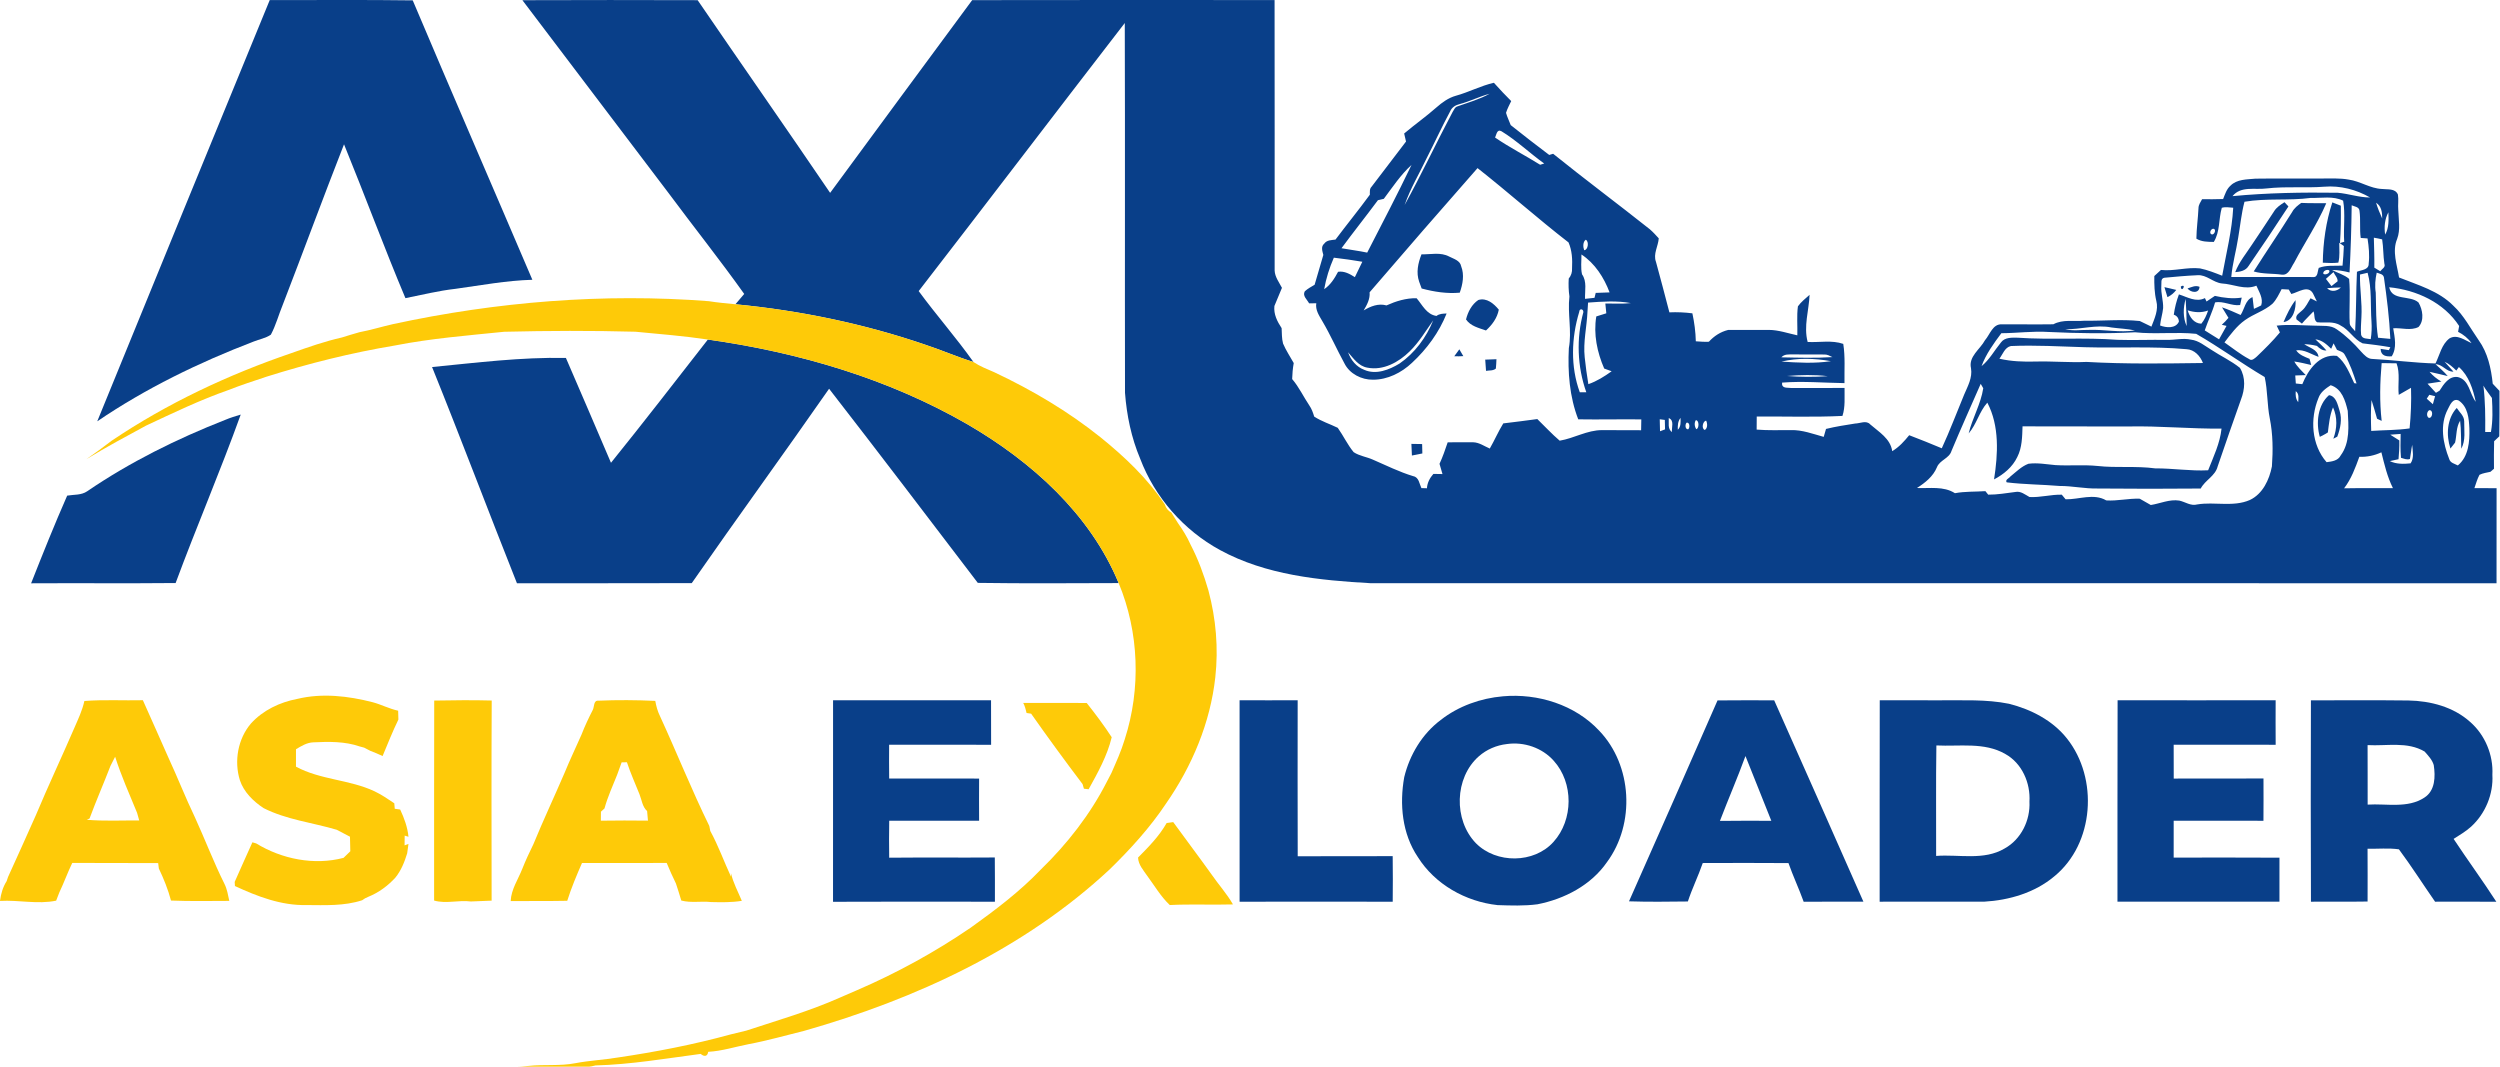 <svg width="1500" height="640" viewBox="0 0 1500 640" fill="none" xmlns="http://www.w3.org/2000/svg">
<g clip-path="url(#clip0_16_2)">
<path d="M161.84 0.049C190.44 0.129 219.053 -0.204 247.64 0.222C271.306 56.209 295.56 111.956 319.413 167.862C303.88 168.302 288.586 171.182 273.24 173.302C263.12 174.436 253.226 176.916 243.253 178.889C230.426 148.356 218.92 117.262 206.413 86.582C193.893 118.529 182.053 150.756 169.693 182.769C167.213 188.742 165.573 195.076 162.52 200.796C159.426 202.956 155.533 203.542 152.08 204.969C119.28 217.542 87.44 233.022 58.346 252.796C92.693 168.489 127.293 84.276 161.84 0.049Z" fill="#093F89"/>
<path d="M313.44 0.116C348.493 -0.004 383.533 -0.018 418.587 0.102C444.987 38.716 471.8 77.036 498.08 115.716C526.4 77.102 554.893 38.622 583.307 0.076C643.787 -0.044 704.267 0.009 764.747 0.036C764.853 54.142 764.76 108.249 764.787 162.356C764.96 166.196 767.453 169.396 769.173 172.702C767.627 176.316 766.173 179.969 764.64 183.596C764.107 188.516 766.347 192.902 768.973 196.876C769.147 199.969 769.027 203.129 769.84 206.156C771.587 210.236 774.067 213.956 776.24 217.836C775.667 221.009 775.387 224.222 775.293 227.436C779.413 232.262 782.093 238.062 785.613 243.302C787.013 245.302 787.813 247.622 788.52 249.956C792.92 252.836 797.96 254.396 802.653 256.689C806.013 261.422 808.48 266.782 812.187 271.289C815.64 273.596 819.96 274.089 823.72 275.782C831.747 279.236 839.587 283.196 847.987 285.716C851.36 286.356 851.613 290.302 852.84 292.862C853.68 292.889 855.333 292.942 856.16 292.956C856.36 289.676 857.88 286.769 860.04 284.342C861.84 284.382 863.667 284.409 865.493 284.436C864.92 282.369 864.32 280.342 863.707 278.302C865.64 274.116 867.147 269.756 868.613 265.396C873.72 265.436 878.813 265.249 883.92 265.369C887.56 265.462 890.613 267.742 893.867 269.129C896.733 264.182 898.96 258.902 901.973 254.036C908.787 253.262 915.587 252.329 922.387 251.436C926.867 255.742 931.053 260.382 935.813 264.409C944.427 262.982 952.32 258.049 961.227 258.076C969.04 258.076 976.853 258.089 984.667 258.142C984.693 255.969 984.733 253.809 984.787 251.636C972.173 251.489 959.56 251.809 946.947 251.596C941.693 238.076 940.587 223.236 941.307 208.862C943.2 198.569 940.467 188.209 941.653 177.849C941.133 174.302 941.027 170.729 941.24 167.156C942.693 165.409 943.387 163.222 943.227 160.956C943.493 155.689 943.253 150.356 941.12 145.462C922.533 131.076 905 115.382 886.52 100.862C864.787 125.582 843.187 150.409 821.76 175.382C822.12 179.396 820.16 182.942 818.2 186.262C822.293 183.769 827.053 181.876 831.893 183.249C837.56 180.702 843.693 178.782 849.973 178.942C853.453 183.009 855.92 188.689 861.893 189.569C863.653 188.182 865.84 188.182 867.973 188.102C863.48 199.396 856.08 209.462 847.187 217.702C840.893 223.636 832.56 227.849 823.787 227.822C816.933 227.929 809.787 224.302 806.667 218.049C802.093 209.676 798.267 200.929 793.413 192.716C791.52 189.409 789.107 185.996 789.773 181.969C788.32 181.982 786.88 181.982 785.453 181.996C784.293 179.729 781.32 177.529 782.88 174.782C784.627 173.182 786.733 172.062 788.773 170.849C790.52 164.889 792.307 158.929 794 152.956C793.44 150.702 792.4 147.982 794.533 146.196C796.08 143.982 798.907 144.089 801.307 143.742C808.08 134.702 815.24 125.956 821.907 116.822C821.973 115.196 821.613 113.356 822.907 112.076C829.84 103.049 836.747 93.996 843.613 84.916C843.2 83.316 842.827 81.702 842.493 80.102C848.853 74.729 855.667 69.929 861.92 64.409C865.307 61.436 869.067 58.702 873.48 57.462C881.253 55.329 888.44 51.462 896.333 49.662C899.653 53.449 903.187 57.049 906.72 60.649C905.64 62.982 904.36 65.236 903.613 67.702C904.32 70.222 905.507 72.596 906.427 75.062C914.04 81.129 921.747 87.102 929.533 92.969C930.12 92.782 931.293 92.436 931.88 92.262C950.973 107.649 970.68 122.302 989.893 137.556C991.813 139.222 993.547 141.102 995.253 143.009C994.92 147.769 991.787 152.356 993.587 157.129C996.333 167.209 999.013 177.302 1001.63 187.409C1006.23 187.209 1010.84 187.409 1015.43 187.996C1016.61 193.516 1017.36 199.116 1017.49 204.782C1020.08 204.942 1022.68 205.196 1025.31 205.049C1028.45 201.609 1032.31 199.102 1036.87 197.969C1044.99 197.969 1053.12 197.929 1061.25 197.942C1067.12 197.969 1072.71 199.969 1078.4 201.196C1078.57 195.396 1077.97 189.556 1078.75 183.796C1080.67 181.116 1083.31 179.076 1085.75 176.902C1085.36 186.316 1082.08 195.729 1084.6 205.182C1091.69 205.556 1099.09 203.956 1105.96 206.329C1107.2 214.129 1106.56 222.022 1106.69 229.876C1094.23 229.702 1081.73 228.582 1069.25 229.569C1068.83 233.276 1072.37 232.476 1074.48 232.782C1085.23 232.849 1095.97 232.756 1106.73 232.769C1106.64 238.369 1107.25 244.129 1105.47 249.556C1088.35 250.396 1071.19 249.809 1054.04 249.902C1054.01 252.516 1053.99 255.142 1053.99 257.756C1060.81 258.316 1067.68 258.049 1074.53 258.062C1081.33 257.876 1087.77 260.342 1094.23 262.129C1094.67 260.529 1095.15 258.942 1095.61 257.356C1101.37 255.942 1107.24 255.036 1113.11 254.116C1116.08 254.076 1119.73 251.982 1122.15 254.649C1127.36 259.196 1134.29 263.182 1135.33 270.702C1139.4 268.289 1142.56 264.756 1145.52 261.129C1152.07 263.662 1158.6 266.209 1165.07 268.969C1169.95 258.422 1174.01 247.529 1178.47 236.809C1180.61 231.782 1183.57 226.609 1182.6 220.929C1180.99 213.929 1188.05 209.622 1191 204.129C1193.99 200.702 1195.6 194.289 1201.11 194.596C1211.41 194.542 1221.71 194.729 1232.01 194.569C1237.73 191.462 1244.39 193.009 1250.59 192.436C1261.68 192.609 1272.81 191.436 1283.89 192.622C1286.19 193.756 1288.52 194.862 1290.85 195.982C1292.72 191.116 1295.2 185.902 1293.8 180.582C1292.63 175.676 1292.52 170.636 1292.59 165.622C1293.88 164.382 1295.21 163.169 1296.56 161.969C1304.43 162.822 1312.16 160.169 1320.01 161.036C1324.6 161.969 1328.96 163.742 1333.31 165.436C1335.75 151.876 1339.2 138.449 1339.93 124.636C1337.64 124.476 1335.31 124.036 1333.08 124.676C1331.12 131.409 1332.09 139.009 1328.28 145.156C1324.68 145.102 1320.97 145.142 1317.83 143.196C1317.91 137.062 1318.81 130.996 1319.09 124.889C1319.09 122.876 1320.35 121.222 1321.25 119.529C1325.45 119.569 1329.65 119.569 1333.87 119.422C1335.01 116.609 1335.91 113.489 1338.28 111.409C1342.16 107.476 1348.11 107.702 1353.23 107.196C1366.55 106.996 1379.88 107.196 1393.21 107.102C1398.53 107.156 1403.91 106.782 1409.17 107.756C1416.09 108.689 1422.08 113.089 1429.16 113.382C1432.49 113.822 1437.07 112.862 1438.75 116.729C1439.25 119.809 1438.68 122.929 1438.96 126.036C1439.16 131.782 1440.37 137.796 1438.29 143.342C1435.16 150.769 1438.23 158.956 1439.43 166.489C1450.76 171.049 1463.19 174.476 1472.04 183.462C1478.4 189.316 1482.29 197.102 1487.19 204.102C1492.67 211.689 1494.69 221.089 1495.64 230.236C1496.96 231.676 1498.31 233.102 1499.68 234.542C1499.68 243.622 1499.77 252.716 1499.57 261.796C1498.52 262.769 1497.48 263.756 1496.47 264.742C1496.32 270.236 1496.33 275.742 1496.39 281.249C1495.85 281.702 1494.8 282.622 1494.28 283.076C1492.04 283.609 1489.72 283.849 1487.69 284.889C1486.33 287.409 1485.6 290.196 1484.64 292.876C1489.05 292.902 1493.49 292.916 1497.95 292.916C1497.92 311.929 1497.95 330.929 1497.92 349.942C1272.77 349.929 1047.63 349.956 822.48 349.929C791.627 348.196 759.613 345.076 732 330.022C710.227 318.169 692.907 298.409 684.107 275.222C678.813 262.689 676.013 249.182 675 235.649C674.853 161.702 675.093 87.756 674.867 13.809C633.52 67.316 592.6 121.169 551.213 174.649C561.813 189.102 573.707 202.569 584.067 217.196C574.307 214.169 564.947 210.062 555.253 206.862C518.413 194.236 480 186.302 441.253 182.556C443 180.476 444.773 178.422 446.533 176.369C431.867 155.782 416.093 135.982 401.027 115.689C371.8 77.182 342.613 38.662 313.44 0.116ZM875.827 62.449C873.347 63.009 871.107 64.409 870.093 66.809C865.173 75.916 860.88 85.369 856.16 94.582C851.667 104.049 846.2 113.076 842.773 123.009C852.853 104.702 861.76 85.729 871.533 67.249C872.373 66.009 872.907 64.196 874.56 63.796C881.053 61.489 887.72 59.596 893.787 56.249C887.653 57.889 881.96 60.822 875.827 62.449ZM897.04 82.529C905.733 88.476 915.147 93.276 924.08 98.849C924.693 98.662 925.907 98.302 926.52 98.116C917.813 91.876 910 84.316 900.867 78.742C898.133 77.262 897.867 80.902 897.04 82.529ZM830.28 119.302C829.4 119.502 827.64 119.916 826.76 120.116C819.56 129.796 812.053 139.236 804.893 148.942C810.027 149.876 815.213 150.476 820.32 151.569C829.293 134.089 838.427 116.649 846.92 98.942C840.413 104.862 835.533 112.302 830.28 119.302ZM1359.84 113.076C1352.89 114.009 1344.59 111.422 1339.49 117.689C1360.45 115.689 1381.55 115.356 1402.59 115.649C1409.12 116.196 1415.41 118.502 1422.04 118.489C1413.77 113.729 1404.15 111.236 1394.6 112.022C1383.03 112.902 1371.39 111.742 1359.84 113.076ZM1346.69 121.049C1344.81 128.129 1344.15 135.449 1342.91 142.662C1341.71 150.529 1339.44 158.222 1338.77 166.182C1355.13 166.209 1371.51 166.222 1387.87 166.222C1390.88 166.529 1390.48 162.582 1391.27 160.729C1395.8 158.969 1400.75 159.622 1405.52 159.382C1405.95 155.476 1406.11 151.529 1406.31 147.609C1405.37 146.956 1404.45 146.302 1403.55 145.662C1403.51 149.622 1404.04 153.702 1403 157.582C1399.89 157.969 1396.77 157.769 1393.68 157.622C1393.83 145.422 1395.59 133.036 1399.4 121.422C1401.08 122.062 1402.77 122.742 1404.49 123.422C1404.6 130.889 1404.51 138.382 1403.99 145.836C1404.96 145.542 1406.92 144.956 1407.89 144.662L1406.52 145.049C1405.96 136.862 1407.31 128.462 1405.88 120.396C1399.85 117.436 1392.87 118.929 1386.43 118.756C1373.24 120.516 1359.84 118.809 1346.69 121.049ZM1425.63 121.636C1426.63 124.889 1427.91 128.049 1429.33 131.142C1429.33 127.569 1428.95 123.716 1425.63 121.636ZM1411.01 123.169C1410.87 136.622 1410.41 150.049 1409.73 163.489C1406.29 162.662 1402.77 161.942 1399.23 162.009C1402.59 163.822 1406.55 164.796 1409.48 167.342C1410.31 176.222 1409.36 185.169 1409.84 194.076C1410.05 196.036 1412.03 197.209 1413.09 198.756C1413.76 186.876 1413.6 174.956 1414.17 163.062C1416.75 161.902 1421.31 162.049 1421.21 158.209C1421.8 153.169 1421.29 148.062 1420.52 143.062C1419.49 142.996 1417.45 142.849 1416.43 142.769C1415.68 137.356 1416.45 131.836 1415.69 126.436C1415.43 124.036 1412.71 123.982 1411.01 123.169ZM1431.09 140.769C1433.43 136.702 1433.2 131.889 1433.04 127.369C1430.83 131.502 1430.4 136.182 1431.09 140.769ZM1327.95 137.236C1326.28 137.302 1325.21 140.476 1327.32 140.689C1328.84 140.582 1329.92 137.422 1327.95 137.236ZM1424.31 142.609C1424.45 148.596 1424.69 154.596 1424.59 160.582C1425.75 161.302 1426.93 162.022 1428.15 162.742C1429.09 161.382 1431.48 160.409 1430.64 158.329C1429.88 153.462 1430.08 148.489 1429.29 143.622C1427.65 143.182 1425.95 142.916 1424.31 142.609ZM950.493 150.116C952.84 150.102 953.56 144.849 951.453 143.836C949.653 145.102 949.773 148.236 950.493 150.116ZM949.213 164.582C952.28 168.902 950.867 174.396 951.013 179.316C952.893 179.089 954.8 178.876 956.707 178.689C956.893 177.956 957.253 176.476 957.427 175.742C960.187 175.609 962.96 175.516 965.747 175.436C962.387 166.489 956.947 158.022 948.867 152.676C948.933 156.622 948.32 160.702 949.213 164.582ZM800.307 154.609C797.64 160.662 795.667 166.996 794.507 173.516C798.307 170.956 800.747 167.049 802.84 163.076C806.587 162.489 809.88 164.369 812.92 166.289C814.387 163.196 815.893 160.116 817.4 157.049C811.72 156.049 806.013 155.316 800.307 154.609ZM1394.04 164.329C1395.28 165.156 1398.24 164.009 1397.57 162.262C1396.27 161.289 1393.45 162.649 1394.04 164.329ZM1416.01 164.716C1415.79 173.249 1417.37 181.729 1416.85 190.262C1416.75 193.809 1416.29 197.369 1416.67 200.916C1417.43 203.556 1420.31 203.049 1422.44 203.489C1423 200.009 1423.13 196.476 1422.89 192.956C1422.19 183.182 1423.19 173.222 1420.57 163.662C1419.03 163.996 1417.52 164.356 1416.01 164.716ZM1426.03 163.596C1425.15 167.529 1424.81 171.569 1425.45 175.569C1425.76 184.596 1425.45 193.662 1426.83 202.636C1429.28 202.876 1431.73 203.089 1434.21 203.329C1433.61 190.969 1432.11 178.662 1430.35 166.436C1429.92 164.342 1427.63 164.236 1426.03 163.596ZM1298.6 166.649C1296.17 167.102 1297.03 169.889 1296.79 171.622C1296.48 176.076 1298.03 180.396 1297.88 184.849C1297.53 188.369 1296.37 191.756 1296.05 195.289C1299.69 196.702 1305.44 197.262 1307.35 192.956C1307.21 190.849 1306.19 189.476 1304.27 188.822C1304.85 184.649 1305.87 180.569 1307.35 176.636C1312.4 178.209 1317.64 181.582 1322.95 178.849C1323.19 179.356 1323.67 180.382 1323.92 180.902C1325.59 179.782 1327.25 178.662 1328.93 177.529C1334.21 178.742 1339.63 179.382 1345.03 178.569C1344.69 180.049 1344.39 181.529 1344.08 183.022C1338.91 183.729 1334.16 180.409 1329.04 181.462C1327.43 187.209 1324.76 192.582 1322.85 198.236C1325.72 200.009 1328.53 201.862 1331.43 203.596C1332.96 200.929 1334.43 198.236 1335.92 195.542C1335.21 195.382 1333.77 195.036 1333.07 194.876C1334.52 193.609 1335.83 192.182 1337.08 190.702C1335.75 188.622 1334.47 186.516 1333.21 184.396C1337.01 185.716 1340.71 187.329 1344.37 188.996C1346.73 185.449 1347.11 180.062 1351.51 178.276C1351.77 180.622 1352.07 182.956 1352.35 185.316C1353.79 184.636 1355.31 184.036 1356.72 183.236C1358.11 179.036 1355.4 175.116 1353.83 171.409C1346.96 174.236 1340.04 170.436 1333.11 170.076C1327.88 169.516 1323.93 164.742 1318.55 165.129C1311.88 165.422 1305.23 166.022 1298.6 166.649ZM1395.55 167.329C1396.37 168.409 1398.04 170.569 1398.88 171.662C1400.12 170.756 1401.35 169.809 1402.55 168.796C1402.72 166.662 1400.84 165.076 1400.09 163.262C1398.55 164.609 1397.04 165.969 1395.55 167.329ZM1396.25 172.916C1398.65 175.436 1402.25 174.756 1404.53 172.476C1401.76 172.516 1398.99 172.662 1396.25 172.916ZM1433.53 172.356C1435.19 180.636 1446.07 176.956 1451.11 181.502C1453.61 185.756 1454.72 192.289 1451.11 196.196C1446.44 198.596 1440.93 196.609 1435.93 196.956C1436.83 202.596 1438.28 208.609 1435.04 213.782C1431.72 214.036 1428.47 213.529 1428.37 209.316C1429.6 209.502 1432.07 209.889 1433.31 210.076C1433.53 209.636 1433.99 208.769 1434.21 208.342C1428.68 207.342 1423.12 206.689 1417.56 206.009C1412.29 203.596 1409.51 197.849 1404.31 195.276C1400.11 192.529 1394.95 193.836 1390.28 193.356C1388.13 192.142 1389 188.796 1388.09 186.836C1385.84 189.329 1383.29 191.569 1381.16 194.169C1380.35 193.542 1378.72 192.289 1377.91 191.662C1377.01 189.022 1379.69 187.849 1381.23 186.302C1383.53 184.342 1384.71 181.462 1386.33 178.969C1387.28 179.449 1389.17 180.382 1390.12 180.862C1389.55 179.662 1388.39 177.276 1387.8 176.076C1384.85 170.822 1378.88 175.422 1374.79 176.396C1374.41 175.729 1373.65 174.396 1373.27 173.729C1372.2 173.676 1370.04 173.542 1368.97 173.489C1367.35 176.529 1365.89 179.769 1363.45 182.276C1358.59 186.542 1352.19 188.329 1347 192.076C1342 195.622 1338.35 200.636 1334.68 205.449C1339.55 208.822 1344.16 212.622 1349.41 215.396C1351.08 216.822 1352.83 214.982 1354.07 213.942C1358.88 209.302 1363.68 204.609 1367.95 199.449C1367.47 198.436 1366.49 196.396 1366.01 195.382C1373.69 194.489 1381.44 195.289 1389.16 195.396C1393.51 195.689 1398.32 194.862 1402.09 197.622C1407.52 201.342 1412.29 205.969 1416.61 210.916C1418.51 212.942 1420.6 215.449 1423.67 215.382C1436.23 216.009 1448.71 217.756 1461.29 218.076C1463.83 212.982 1464.93 206.622 1469.71 203.022C1474.2 200.409 1478.87 204.089 1482.92 205.902C1480.84 202.956 1478.04 200.702 1474.85 199.089C1475.01 198.209 1475.33 196.462 1475.49 195.596C1466.29 181.462 1449.91 173.982 1433.53 172.356ZM952.84 181.556C952.707 183.342 952.6 185.142 952.493 186.929C952.107 196.102 949.813 205.196 950.827 214.409C951.413 219.782 952.107 225.156 953.013 230.502C958.093 228.756 962.64 225.876 966.987 222.756C965.48 222.209 964 221.662 962.52 221.129C958.267 211.342 956.013 200.516 957.773 189.862C959.773 189.236 961.773 188.596 963.787 187.982C963.587 186.009 963.387 184.049 963.2 182.102C968.307 182.036 973.427 182.449 978.52 181.862C970.08 180.302 961.347 180.929 952.84 181.556ZM1312 195.662C1311.96 190.222 1311.75 184.769 1311.39 179.342C1309.87 184.622 1309.69 190.569 1312 195.662ZM947.533 187.142C942.813 202.676 942.227 219.942 947.867 235.342C948.84 235.342 950.813 235.356 951.787 235.356C946.347 220.036 945.72 202.942 950.027 187.276C950.08 185.249 947.627 184.862 947.533 187.142ZM1312.6 186.182C1313.72 190.142 1316.24 194.049 1320.8 194.222C1322.72 191.902 1323.91 189.129 1324.87 186.302C1320.84 187.769 1316.61 187.516 1312.6 186.182ZM845.813 210.822C839.253 217.316 829.907 222.489 820.453 220.596C815.16 219.702 812.12 215.076 808.84 211.356C810.48 216.036 813.84 220.156 818.587 221.916C825.64 225.036 833.56 221.876 839.72 218.129C848.88 211.849 855.787 202.436 859.933 192.209C855.44 198.556 851.427 205.342 845.813 210.822ZM1239.16 197.542C1243.75 198.662 1248.49 197.902 1253.16 197.942C1262.45 197.569 1271.69 199.676 1280.99 198.262C1276.31 197.249 1271.57 197.129 1266.87 196.489C1257.64 194.609 1248.45 197.729 1239.16 197.542ZM1188.92 219.702C1193.73 215.782 1196.67 210.222 1200.55 205.502C1202.8 202.329 1207.08 202.569 1210.55 202.622C1230.49 203.996 1250.53 202.356 1270.48 203.889C1280.31 204.209 1290.12 203.782 1299.95 203.916C1304.83 204.089 1309.76 202.689 1314.63 203.796C1319.21 204.329 1322.81 207.462 1326.64 209.782C1332.32 213.569 1338.64 216.436 1343.97 220.729C1347.51 226.542 1346.96 233.649 1344.56 239.769C1339.87 253.116 1335.13 266.449 1330.6 279.836C1329.17 285.622 1323.08 288.062 1320.43 293.116C1299.81 293.316 1279.2 293.302 1258.59 293.102C1250.92 293.276 1243.4 291.542 1235.75 291.582C1225.17 290.689 1214.55 290.702 1204.01 289.409C1202.88 287.822 1205.48 287.009 1206.23 285.902C1209.64 283.156 1212.85 279.849 1217.04 278.262C1222.44 277.529 1227.89 278.596 1233.28 279.062C1241.68 279.582 1250.12 278.729 1258.51 279.582C1270 280.862 1281.6 279.476 1293.09 281.022C1303.71 280.969 1314.25 282.716 1324.88 282.169C1328.08 274.062 1332.01 265.916 1332.92 257.169C1314.31 257.342 1295.76 255.489 1277.16 255.876C1255.95 255.969 1234.72 255.756 1213.52 255.809C1213.31 262.022 1213.28 268.569 1210.37 274.222C1207.48 280.262 1202.24 284.582 1196.43 287.649C1198.8 272.422 1199.76 255.636 1192.4 241.596C1187.52 247.022 1185.97 254.542 1181.19 260.062C1183.43 250.796 1188.51 242.422 1189.95 232.942C1189.57 232.276 1188.81 230.956 1188.43 230.289C1182.57 243.702 1176.55 257.022 1170.91 270.529C1169.57 275.102 1163.83 276.009 1162.15 280.369C1159.85 285.916 1155.07 289.676 1150.16 292.809C1157.83 293.142 1166.09 291.529 1172.96 295.916C1178.97 294.796 1185.13 295.102 1191.23 294.689C1191.65 295.222 1192.51 296.276 1192.93 296.796C1198.41 296.836 1203.81 295.862 1209.25 295.182C1212.43 294.502 1215.07 296.782 1217.69 298.209C1224.2 298.582 1230.55 296.649 1237.07 296.809C1237.64 297.502 1238.79 298.889 1239.36 299.582C1247.45 299.742 1256.23 295.822 1263.76 300.249C1270.49 300.676 1277.09 298.969 1283.83 299.222C1286.01 300.529 1288.23 301.796 1290.48 303.009C1296.17 302.102 1301.71 299.436 1307.6 300.356C1311.17 301.142 1314.49 303.729 1318.33 302.662C1328.76 300.916 1339.88 304.369 1349.89 300.009C1357.64 296.369 1361.6 287.822 1363.15 279.822C1363.84 270.249 1363.77 260.542 1361.88 251.102C1360.23 242.876 1360.63 234.409 1358.81 226.222C1344.87 217.969 1331.73 208.369 1317.71 200.302C1305.56 199.036 1293.2 200.702 1281.01 199.369C1263.75 200.302 1246.4 199.996 1229.13 199.182C1219.67 198.569 1210.25 199.889 1200.81 199.929C1196.21 206.089 1191.59 212.422 1188.92 219.702ZM1389.23 203.609C1391.51 205.756 1393.83 207.889 1395.87 210.289C1393.51 210.462 1391.72 209.076 1390.15 207.542C1387.63 206.929 1385.07 206.556 1382.52 206.502C1385.67 208.729 1390.52 209.609 1391.13 214.116C1386.72 212.609 1382.57 209.516 1377.69 210.196C1379.56 212.982 1382.77 214.076 1385.73 215.289C1385.97 216.222 1386.48 218.076 1386.72 218.996C1383.35 218.222 1379.99 217.369 1376.57 216.902C1378.29 220.049 1380.99 222.476 1383.45 225.062C1381.33 225.116 1379.24 225.196 1377.15 225.289C1377.24 226.889 1377.36 228.489 1377.49 230.102C1378.47 230.209 1380.41 230.409 1381.39 230.502C1384.84 221.956 1391.65 212.196 1402.16 213.529C1407.47 217.649 1409.72 224.076 1412.52 229.916C1412.88 229.969 1413.57 230.049 1413.93 230.089C1412.01 224.142 1409.96 218.142 1406.79 212.742C1405.87 211.009 1403.75 210.689 1402.19 209.902C1401.47 208.596 1400.79 207.302 1400.15 206.009C1399.64 207.089 1399.16 208.169 1398.71 209.262C1396.01 206.622 1393.16 203.969 1389.23 203.609ZM1199.64 215.222C1206.73 216.876 1214.01 217.116 1221.27 216.929C1231.49 216.636 1241.69 217.636 1251.91 217.156C1275.17 218.476 1298.49 218.116 1321.77 217.809C1320.19 213.622 1316.64 209.742 1311.93 209.516C1291.65 207.676 1271.25 208.916 1250.93 208.329C1236.13 207.902 1221.32 206.969 1206.52 207.622C1202.84 208.436 1201.68 212.542 1199.64 215.222ZM1068.81 214.396C1079 214.596 1089.25 214.916 1099.44 214.262C1097.89 213.516 1096.33 212.609 1094.57 212.702C1088.31 212.609 1082.07 212.756 1075.81 212.649C1073.37 212.689 1070.63 212.342 1068.81 214.396ZM1068.87 216.956C1078.71 217.596 1088.77 218.209 1098.55 216.702C1088.8 214.956 1078.55 214.636 1068.87 216.956ZM1466.75 217.036C1468.51 219.022 1470.32 220.942 1472.08 222.956C1467.85 223.262 1465.57 218.489 1461.31 218.542C1463.8 220.836 1466.45 223.022 1468.64 225.649C1464.99 224.822 1461.37 223.836 1457.72 223.089C1459.71 225.449 1462.13 227.396 1464.83 228.942C1462.04 229.409 1459.29 229.822 1456.52 230.209C1458.17 232.049 1459.87 233.862 1461.55 235.702C1462.09 235.382 1463.2 234.716 1463.75 234.396C1466.16 230.569 1469.49 225.369 1474.75 226.249C1481.6 227.942 1481.72 236.262 1485.45 241.089C1483.8 233.476 1481.36 225.542 1475.32 220.222C1474.93 220.756 1474.16 221.822 1473.79 222.356C1471.68 220.249 1469.45 218.276 1466.75 217.036ZM1428.99 217.862C1427.99 229.422 1427.68 240.982 1429 252.529C1428.07 252.089 1427.13 251.662 1426.24 251.236C1425.15 247.489 1424.15 243.716 1422.91 240.022C1422.39 246.182 1422.53 252.382 1422.73 258.556C1430.4 258.022 1438.12 258.156 1445.76 257.049C1446.55 248.956 1446.88 240.809 1446.61 232.689C1444.17 234.142 1441.72 235.556 1439.25 236.916C1438.56 230.609 1440.21 224.049 1437.93 217.982C1434.92 217.956 1431.95 217.876 1428.99 217.862ZM1072.23 225.596C1080.35 226.249 1088.53 226.249 1096.68 225.716C1088.56 224.729 1080.35 224.942 1072.23 225.596ZM1391.07 238.836C1385.93 251.262 1386.85 266.902 1395.95 277.302C1399.11 276.902 1402.79 276.489 1404.41 273.262C1410.13 265.542 1409.12 255.542 1408.65 246.529C1407.2 240.409 1405.13 233.196 1398.4 231.129C1395.4 233.089 1392.28 235.302 1391.07 238.836ZM1491.12 259.196C1491.97 259.196 1493.69 259.182 1494.56 259.182C1495.76 252.462 1495.55 245.542 1495.15 238.782C1493.47 236.289 1491.51 234.009 1490.04 231.382C1491.17 240.609 1491.23 249.916 1491.12 259.196ZM1377.45 234.689C1377.25 236.996 1377.39 239.422 1378.93 241.289C1379.03 238.982 1379.63 236.289 1377.45 234.689ZM1457.59 236.876C1457.2 237.462 1456.44 238.622 1456.05 239.209C1457.25 240.316 1458.48 241.422 1459.72 242.529C1460.16 240.916 1460.61 239.316 1461.05 237.702C1460.19 237.502 1458.45 237.089 1457.59 236.876ZM1468.67 245.582C1463.75 254.929 1465.8 266.009 1469.52 275.382C1470.15 277.782 1472.79 278.236 1474.71 279.262C1481.19 273.889 1481.85 264.916 1481.63 257.089C1481.37 251.062 1480.71 243.942 1475.19 240.302C1471.61 238.716 1469.97 243.116 1468.67 245.582ZM1457.44 246.156C1456.04 247.129 1455.72 249.769 1457.29 250.729C1459.76 250.996 1460.08 245.622 1457.44 246.156ZM995.84 251.569C995.88 253.969 995.933 256.356 996.013 258.756C996.773 258.476 998.28 257.902 999.027 257.622C998.96 255.729 998.92 253.836 998.893 251.956C998.133 251.862 996.613 251.662 995.84 251.569ZM1001.25 250.836C1001.43 253.676 1000.41 257.262 1003.16 259.249C1002.87 256.436 1004.75 252.276 1001.25 250.836ZM1006.68 257.862C1008.64 255.956 1008.39 253.209 1008.31 250.729C1006.67 252.756 1006.6 255.382 1006.68 257.862ZM1017.51 252.089C1016.44 253.636 1016.72 256.022 1017.79 257.516C1019.53 257.129 1019.59 252.129 1017.51 252.089ZM1022.87 257.969C1024.65 256.996 1024.49 254.022 1023.71 252.422C1021.71 252.489 1020.67 257.236 1022.87 257.969ZM1011.99 253.582C1010.91 254.556 1011.04 257.796 1012.93 257.569C1014.05 256.582 1013.88 253.289 1011.99 253.582ZM1434.15 260.809C1435.95 261.956 1437.76 263.102 1439.59 264.262C1439.67 268.022 1439.49 271.782 1439.11 275.529C1437.8 275.809 1435.2 276.369 1433.89 276.662C1437.76 278.529 1442.15 278.449 1446.35 278.009C1448.59 274.822 1447.59 270.529 1447.31 266.902C1446.72 269.702 1446.51 272.569 1445.97 275.382C1444.12 276.062 1442.32 275.156 1440.59 274.676C1440.15 269.902 1440.31 265.129 1440.39 260.356C1438.29 260.542 1436.21 260.702 1434.15 260.809ZM1415.6 274.089C1413.2 280.662 1410.77 287.382 1406.45 292.982C1416.21 292.782 1425.99 292.982 1435.76 292.876C1432.36 286.089 1430.65 278.702 1428.83 271.382C1424.68 273.342 1420.16 274.249 1415.6 274.089ZM1488.15 277.062C1492.13 275.076 1488.25 281.489 1488.15 277.062Z" fill="#093F89"/>
<path d="M1364.41 126.849C1365.88 124.382 1368.33 122.849 1370.69 121.316C1371.28 121.956 1372.47 123.222 1373.05 123.862C1365.24 135.916 1357.2 147.822 1349.09 159.662C1347.4 162.422 1344.11 163.089 1341.13 163.289C1343.52 157.009 1347.92 151.862 1351.52 146.276C1355.8 139.796 1360.2 133.382 1364.41 126.849Z" fill="#093F89"/>
<path d="M1375.33 127.142C1376.56 124.836 1378.65 123.236 1380.75 121.742C1385.73 121.996 1390.75 121.849 1395.76 121.942C1390.41 134.382 1382.73 145.702 1376.45 157.702C1374.57 160.422 1373.36 165.169 1369.24 164.809C1363.57 163.982 1357.75 164.529 1352.23 162.862C1359.79 150.862 1367.83 139.169 1375.33 127.142Z" fill="#093F89"/>
<path d="M852.893 152.609C858.427 152.716 864.32 151.169 869.48 153.916C872.16 155.316 876.067 156.276 876.693 159.742C878.72 164.916 877.64 170.556 875.853 175.609C868.107 176.302 860.453 175.089 853 173.102C852.493 171.742 852 170.396 851.507 169.062C849.573 163.529 850.813 157.889 852.893 152.609Z" fill="#093F89"/>
<path d="M1298.65 172.289C1301.03 172.796 1303.36 173.369 1305.73 173.982C1304.33 175.836 1302.57 177.316 1300.47 178.289C1299.81 176.289 1299.21 174.289 1298.65 172.289Z" fill="#093F89"/>
<path d="M1308.48 171.902C1312.31 169.716 1308.81 176.369 1308.48 171.902Z" fill="#093F89"/>
<path d="M1312.51 173.089C1314.83 172.316 1317.24 171.009 1319.72 172.089C1319.52 176.302 1314.52 175.662 1312.51 173.089Z" fill="#093F89"/>
<path d="M886.987 179.996C892.027 178.476 896.32 182.196 899.28 185.796C898.333 190.809 895.28 194.929 891.587 198.289C887.293 196.782 882.32 195.662 879.613 191.676C880.72 187.156 883.04 182.649 886.987 179.996Z" fill="#093F89"/>
<path d="M1370.12 193.249C1372.09 188.649 1374.24 184.062 1377.32 180.089C1377.71 185.102 1376.01 192.449 1370.12 193.249Z" fill="#093F89"/>
<path d="M1302.77 190.676C1303.53 191.382 1303.53 191.382 1302.77 190.676Z" fill="#093F89"/>
<path d="M424.72 203.729C479.066 211.382 532.946 227.129 580.68 254.689C618.866 276.956 653.986 308.262 671.2 349.849C643.026 349.916 614.84 350.156 586.68 349.729C557.026 310.836 527.44 271.876 497.453 233.249C470.253 272.316 442.213 310.782 415.053 349.876C380.093 350.036 345.133 349.876 310.173 349.956C293 306.782 276.64 263.289 259.24 220.222C285.946 217.622 312.666 214.222 339.546 214.769C348.546 235.742 357.693 256.662 366.586 277.676C386.28 253.289 405.426 228.449 424.72 203.729Z" fill="#093F89"/>
<path d="M875.6 209.582C876.44 210.916 877.227 212.276 877.987 213.676C876.173 213.836 874.36 213.796 872.573 213.742C873.333 212.702 874.84 210.622 875.6 209.582Z" fill="#093F89"/>
<path d="M891.133 215.782C893.373 215.702 895.6 215.622 897.867 215.529C897.813 217.396 897.693 219.262 897.52 221.129C895.893 222.556 893.573 222.169 891.613 222.516C891.467 220.262 891.32 218.022 891.133 215.782Z" fill="#093F89"/>
<path d="M1391.89 262.116C1389.51 253.822 1390.57 243.049 1397.4 237.102C1401.76 237.729 1402.63 242.996 1403.77 246.516C1405.39 251.662 1404.2 257.049 1402.39 261.969C1401.79 262.289 1400.6 262.929 1400 263.249C1402.27 257.076 1402.57 250.502 1399.81 244.409C1397.81 249.196 1397.37 254.369 1396.72 259.449C1395.2 260.516 1393.51 261.262 1391.89 262.116Z" fill="#093F89"/>
<path d="M1470.25 269.116C1467.61 261.089 1468.11 251.222 1474.04 244.769C1475.65 247.316 1478.52 249.516 1478.52 252.782C1478.45 258.276 1479.53 264.196 1476.76 269.249C1476.53 263.636 1476.76 258.009 1476.07 252.436C1473.6 256.342 1474.08 261.196 1473.05 265.556C1472.07 266.716 1471.13 267.902 1470.25 269.116Z" fill="#093F89"/>
<path d="M135.107 251.929C138.133 250.662 141.28 249.662 144.44 248.742C132.2 282.729 117.92 315.956 105.373 349.822C76.48 350.116 47.573 349.809 18.666 349.982C25.627 332.356 32.68 314.716 40.306 297.382C44.333 296.676 48.76 297.209 52.306 294.769C78.026 277.209 106.133 263.316 135.107 251.929Z" fill="#093F89"/>
<path d="M846.84 266.329C848.973 266.369 851.12 266.396 853.28 266.436C853.307 268.316 853.36 270.196 853.413 272.076C851.307 272.462 849.213 272.876 847.146 273.316C847.026 270.982 846.933 268.649 846.84 266.329Z" fill="#093F89"/>
<path d="M901.773 417.782C922.693 415.916 944.987 422.836 959.52 438.422C979.427 459.169 981.213 494.222 964.213 517.236C954.667 531.076 938.72 539.396 922.493 542.569C914.56 543.622 906.493 543.329 898.52 543.062C879.427 540.982 860.987 530.649 850.68 514.196C841.267 500.236 839.627 482.542 842.533 466.316C845.787 452.902 853.307 440.329 864.427 431.996C875.067 423.649 888.36 418.942 901.773 417.782ZM904.08 446.436C897.92 447.129 892 449.662 887.333 453.756C872.627 466.636 872.053 492.022 885.56 505.942C897.773 518.289 920.467 518.182 932.12 505.116C944.067 491.889 944.227 469.716 932.24 456.462C925.293 448.636 914.36 444.942 904.08 446.436Z" fill="#093F89"/>
<path d="M499.84 420.169C531.44 420.182 563.027 420.209 594.627 420.156C594.613 429.049 594.6 437.956 594.667 446.862C574.267 446.809 553.867 446.889 533.48 446.849C533.44 453.596 533.413 460.342 533.507 467.102C551.493 467.156 569.48 467.089 587.467 467.142C587.427 475.582 587.4 484.009 587.467 492.449C569.493 492.436 551.507 492.489 533.533 492.422C533.387 499.822 533.427 507.222 533.52 514.622C554.627 514.409 575.76 514.649 596.88 514.489C596.987 523.329 596.947 532.182 596.947 541.036C564.56 540.996 532.187 540.929 499.813 541.076C499.827 500.769 499.8 460.476 499.84 420.169Z" fill="#093F89"/>
<path d="M743.746 420.142C755.36 420.209 766.987 420.196 778.6 420.142C778.573 451.342 778.533 482.556 778.627 513.756C797.613 513.662 816.613 513.782 835.613 513.689C835.733 522.796 835.733 531.916 835.627 541.036C805 540.969 774.387 540.982 743.76 541.036C743.72 500.742 743.746 460.449 743.746 420.142Z" fill="#093F89"/>
<path d="M1030.52 420.249C1041.85 420.116 1053.19 420.182 1064.51 420.196C1082.49 460.409 1100.21 500.742 1118.05 541.009C1106.11 541.009 1094.16 540.956 1082.21 541.062C1079.4 533.236 1075.84 525.689 1073.08 517.849C1055.93 517.716 1038.8 517.769 1021.65 517.822C1018.97 525.622 1015.29 533.036 1012.72 540.889C1000.95 541.022 989.16 541.182 977.4 540.796C995.16 500.636 1012.97 460.502 1030.52 420.249ZM1047.28 453.622C1042.51 466.729 1036.93 479.516 1031.96 492.542C1042.24 492.396 1052.52 492.449 1062.79 492.476C1057.69 479.502 1052.39 466.609 1047.28 453.622Z" fill="#093F89"/>
<path d="M1127.85 420.169C1139.85 420.196 1151.84 420.169 1163.84 420.182C1177.68 420.289 1191.67 419.502 1205.33 422.249C1218.61 425.582 1231.6 432.236 1240.21 443.142C1259.15 467.022 1256.61 506.169 1232.61 525.782C1220.92 535.636 1205.52 540.142 1190.47 541.009C1169.57 541.022 1148.68 540.956 1127.79 541.022C1127.84 500.742 1127.72 460.449 1127.85 420.169ZM1161.68 513.556C1175.35 512.502 1190.28 516.489 1202.75 509.102C1212.69 503.622 1218.24 492.169 1217.67 480.982C1218.36 469.809 1213.2 457.929 1203.16 452.382C1190.63 445.142 1175.6 447.969 1161.83 447.262C1161.49 469.356 1161.75 491.462 1161.68 513.556Z" fill="#093F89"/>
<path d="M1270.56 420.142C1302.16 420.196 1333.77 420.209 1365.39 420.142C1365.35 429.049 1365.33 437.956 1365.4 446.862C1345 446.822 1324.6 446.889 1304.2 446.836C1304.17 453.609 1304.17 460.369 1304.24 467.142C1322.19 467.049 1340.15 467.196 1358.09 467.089C1358.15 475.542 1358.12 484.009 1358.07 492.462C1340.12 492.436 1322.16 492.476 1304.21 492.436C1304.19 499.809 1304.15 507.182 1304.2 514.556C1325.36 514.529 1346.52 514.489 1367.68 514.609C1367.73 523.396 1367.71 532.196 1367.67 541.009C1335.28 540.982 1302.88 541.022 1270.48 540.982C1270.55 500.702 1270.4 460.422 1270.56 420.142Z" fill="#093F89"/>
<path d="M1386.55 420.196C1406.03 420.236 1425.52 420.036 1445.01 420.289C1458.31 420.529 1472.08 424.116 1482.15 433.209C1491.08 441.036 1496.05 453.049 1495.43 464.889C1496.09 476.449 1491.24 488.129 1482.72 495.942C1479.52 498.822 1475.8 501.049 1472.16 503.342C1480.55 516.022 1489.55 528.289 1497.8 541.062C1485.55 540.956 1473.29 540.982 1461.05 541.022C1453.79 530.582 1446.93 519.809 1439.36 509.596C1433.13 508.702 1426.79 509.382 1420.53 509.236C1420.61 519.796 1420.57 530.356 1420.55 540.916C1409.23 541.116 1397.89 540.916 1386.57 541.022C1386.39 500.756 1386.45 460.476 1386.55 420.196ZM1420.55 447.062C1420.63 458.956 1420.55 470.862 1420.59 482.769C1431.87 482.049 1444.6 485.182 1454.63 478.556C1461.17 474.396 1461.29 465.876 1460.25 459.049C1459.32 455.822 1456.92 453.382 1454.77 450.929C1444.39 444.756 1431.96 447.716 1420.55 447.062Z" fill="#093F89"/>
<path d="M235.907 194.449C297.973 181.049 361.933 175.809 425.293 180.716C430.587 181.569 435.92 182.022 441.253 182.556C480 186.302 518.413 194.236 555.253 206.862C564.947 210.062 574.307 214.169 584.067 217.196C587.933 219.809 592.293 221.462 596.547 223.329C619.12 233.956 640.787 246.742 660.293 262.356C674.787 274.076 688.587 287.089 698.92 302.729C699.56 304.836 700.893 306.529 702.84 307.582C704.147 309.689 705.44 311.796 706.8 313.889C709.64 317.916 712.253 322.102 714.267 326.622C718.867 335.449 722.32 344.782 725.067 354.342C729.6 371.262 731.107 388.902 729.187 406.329C726.2 433.636 715.24 459.636 699.64 482.102C689.987 496.582 678.227 509.502 665.8 521.622C614.573 569.382 549.413 599.462 482.613 618.476C471.493 621.209 460.493 624.382 449.227 626.489C441.133 628.049 433.213 630.649 424.92 631.089C424.48 634.209 422.267 633.982 420.427 632.342C399.44 635.089 378.493 638.716 357.293 639.262C351.16 640.982 344.747 640.089 338.48 640.329C325.453 640.156 312.413 640.676 299.4 640.236C305.293 640.102 311.2 640.196 317.067 639.556C326.427 638.529 335.933 639.742 345.213 637.916C353.627 636.316 362.187 635.916 370.627 634.516C393.453 631.156 416.16 626.756 438.44 620.636C441.547 619.876 444.653 619.076 447.773 618.369C466.64 612.169 485.8 606.649 503.96 598.556C507.413 597.116 510.853 595.622 514.267 594.089C538.147 583.782 561.053 571.222 582.533 556.529C597.307 545.929 611.933 534.889 624.52 521.689C640.32 506.342 654.12 488.689 664.133 469.022C665.04 467.289 665.933 465.569 666.84 463.836C669.72 457.222 672.733 450.636 674.813 443.702C684.64 413.276 683.493 379.409 671.2 349.849C653.987 308.262 618.867 276.956 580.68 254.689C532.947 227.129 479.067 211.382 424.72 203.729C410.307 201.569 395.773 200.436 381.28 199.036C355.04 198.316 328.76 198.422 302.52 199.062C280.6 201.302 258.573 203.036 236.92 207.302C210.8 211.649 185.053 218.102 159.8 226.049C152.173 228.582 144.547 231.076 137.067 234.022C120.107 239.942 103.92 247.756 87.667 255.356C75.6 261.889 63.493 268.382 51.773 275.542C56.92 271.996 61.973 268.302 66.92 264.489C100.28 241.996 137.013 224.782 175.04 211.796C184.947 208.276 194.907 204.796 205.173 202.476C208.667 201.382 212.173 200.289 215.72 199.316C222.533 198.036 229.16 195.969 235.907 194.449Z" fill="#FECA08"/>
<path d="M178.373 419.342C193.28 415.742 208.907 417.556 223.587 421.329C228.8 422.716 233.6 425.289 238.893 426.422C238.947 428.182 238.987 429.942 239.04 431.729C235.56 438.876 232.613 446.276 229.56 453.622C227.12 452.529 224.693 451.409 222.187 450.502C220.947 449.876 219.707 449.236 218.48 448.582C217.827 448.409 216.533 448.062 215.88 447.889C206.893 444.769 197.267 444.956 187.893 445.409C184.08 445.569 180.76 447.636 177.587 449.542C177.573 453.022 177.573 456.502 177.587 459.996C192.227 467.942 209.707 467.702 224.707 474.769C228.893 476.769 232.733 479.382 236.573 481.969C236.64 482.796 236.787 484.436 236.853 485.262C237.667 485.382 239.293 485.609 240.107 485.716C242.533 490.902 244.52 496.329 245.093 502.062L242.8 501.369C242.773 503.316 242.76 505.262 242.747 507.222L245.08 506.342C244.813 508.222 244.547 510.102 244.307 511.996C242.707 517.209 240.68 522.342 237.2 526.609C232.68 531.502 227.28 535.529 221.08 538.036C219.64 538.596 218.373 539.302 217.28 540.156C206.48 543.689 195.04 543.089 183.827 543.036C168.773 543.382 154.4 537.862 140.96 531.622C140.92 531.009 140.853 529.769 140.813 529.142C144.293 521.196 147.893 513.302 151.44 505.382C152 505.542 153.133 505.876 153.707 506.049C169.133 515.476 188.493 519.342 206.12 514.716C207.467 513.382 208.827 512.062 210.187 510.756C210.133 507.836 210.08 504.929 209.987 502.022C207.347 500.622 204.707 499.236 202.053 497.862C187.413 493.529 171.853 491.836 158.093 484.836C151.96 480.769 146.253 475.209 143.907 468.062C140.387 456.596 142.72 443.342 150.533 434.142C157.747 426.156 167.893 421.329 178.373 419.342Z" fill="#FECA08"/>
<path d="M50.627 420.596C62.307 419.689 74.027 420.396 85.72 420.129C90.853 431.502 95.853 442.929 100.933 454.329C106.467 466.262 111.253 478.529 116.947 490.382C123 503.609 128.16 517.249 134.653 530.276C136.267 533.476 136.827 537.049 137.573 540.529C125.92 540.556 114.253 540.809 102.6 540.329C100.84 533.689 98.267 527.302 95.307 521.116C95.213 520.302 95.013 518.676 94.907 517.862C77.72 517.729 60.533 517.876 43.347 517.756C40.547 523.569 38.373 529.662 35.587 535.489C34.947 537.116 34.32 538.756 33.693 540.396C22.533 542.716 11.253 539.876 0 540.556C0.52 536.369 1.707 532.262 3.987 528.689C4.2 528.062 4.613 526.809 4.827 526.182C10.52 513.862 15.973 501.422 21.547 489.062C28.92 471.462 37.067 454.209 44.627 436.702C46.907 431.449 49.4 426.236 50.627 420.596ZM66.32 459.449C62.24 470.049 57.667 480.449 53.733 491.102C53.32 491.289 52.493 491.676 52.067 491.862C62.533 492.756 73.053 492.196 83.533 492.276C83.107 490.742 82.693 489.222 82.253 487.716C77.667 476.569 72.747 465.542 69.08 454.049C68.173 455.849 67.253 457.649 66.32 459.449Z" fill="#FECA08"/>
<path d="M260.533 420.342C272.027 420.142 283.533 419.996 295.027 420.316C294.827 460.342 294.92 500.356 294.973 540.382C290.827 540.516 286.667 540.702 282.52 540.889C275.16 539.902 267.747 542.409 260.467 540.329C260.533 500.329 260.373 460.342 260.533 420.342Z" fill="#FECA08"/>
<path d="M359.107 420.409C370.44 419.929 381.827 419.996 393.16 420.529C393.733 423.716 394.587 426.862 396.04 429.782C406.08 451.622 415 473.982 425.573 495.569C425.72 496.316 426.027 497.836 426.173 498.582C431 507.396 434.36 516.889 438.587 525.982C438.573 525.262 438.56 524.542 438.547 523.836C439.907 529.689 442.8 534.996 445.093 540.502C438.96 541.502 432.827 541.382 426.627 541.236C420.68 540.556 414.613 541.889 408.773 540.316C407.773 536.889 406.68 533.489 405.56 530.102C403.587 526.049 401.733 521.929 400.013 517.769C383.08 517.836 366.147 517.796 349.2 517.782C345.96 525.222 342.787 532.716 340.347 540.476C329.04 540.702 317.72 540.542 306.413 540.649C306.72 533.569 310.867 527.689 313.373 521.302C315.373 516.262 317.667 511.329 320.067 506.462C325.96 492.102 332.587 478.049 338.707 463.796C341.88 456.022 345.533 448.462 348.893 440.796C350.867 435.702 353.187 430.782 355.68 425.929C356.667 424.009 356.027 420.076 359.107 420.409ZM372.987 457.396C372.04 459.849 371.147 462.342 370.293 464.836C367.64 471.529 364.6 478.089 362.693 485.062C362.16 485.542 361.093 486.529 360.56 487.022C360.547 488.369 360.52 491.062 360.507 492.409C369.92 492.249 379.347 492.276 388.773 492.382C388.613 490.462 388.453 488.556 388.267 486.649C385.373 484.036 385.067 479.942 383.68 476.516C381.133 470.142 378.307 463.889 376.16 457.369C375.36 457.382 373.773 457.382 372.987 457.396Z" fill="#FECA08"/>
<path d="M613.947 421.769C626.64 421.809 639.347 421.649 652.053 421.822C657.307 428.449 662.413 435.249 667.027 442.342C664.36 453.462 658.68 463.622 653.173 473.556C652.213 473.436 651.28 473.316 650.347 473.222C650.147 472.529 649.747 471.169 649.547 470.476C639.013 456.569 628.707 442.476 618.68 428.209C618 428.102 616.627 427.902 615.947 427.796C615.48 425.716 614.933 423.662 613.947 421.769Z" fill="#FECA08"/>
<path d="M699.987 493.822C700.973 493.689 702.947 493.396 703.933 493.262C711.547 503.782 719.413 514.129 726.973 524.716C731.133 530.769 736.12 536.236 739.787 542.649C727.147 543.022 714.493 542.382 701.867 543.022C696.453 537.916 692.72 531.422 688.333 525.489C686.027 522.102 683 518.849 682.827 514.529C689.147 508.182 695.533 501.676 699.987 493.822Z" fill="#FECA08"/>
</g>
<defs>
<clipPath id="clip0_16_2">
<rect width="1500" height="640" fill="white"/>
</clipPath>
</defs>
</svg>
